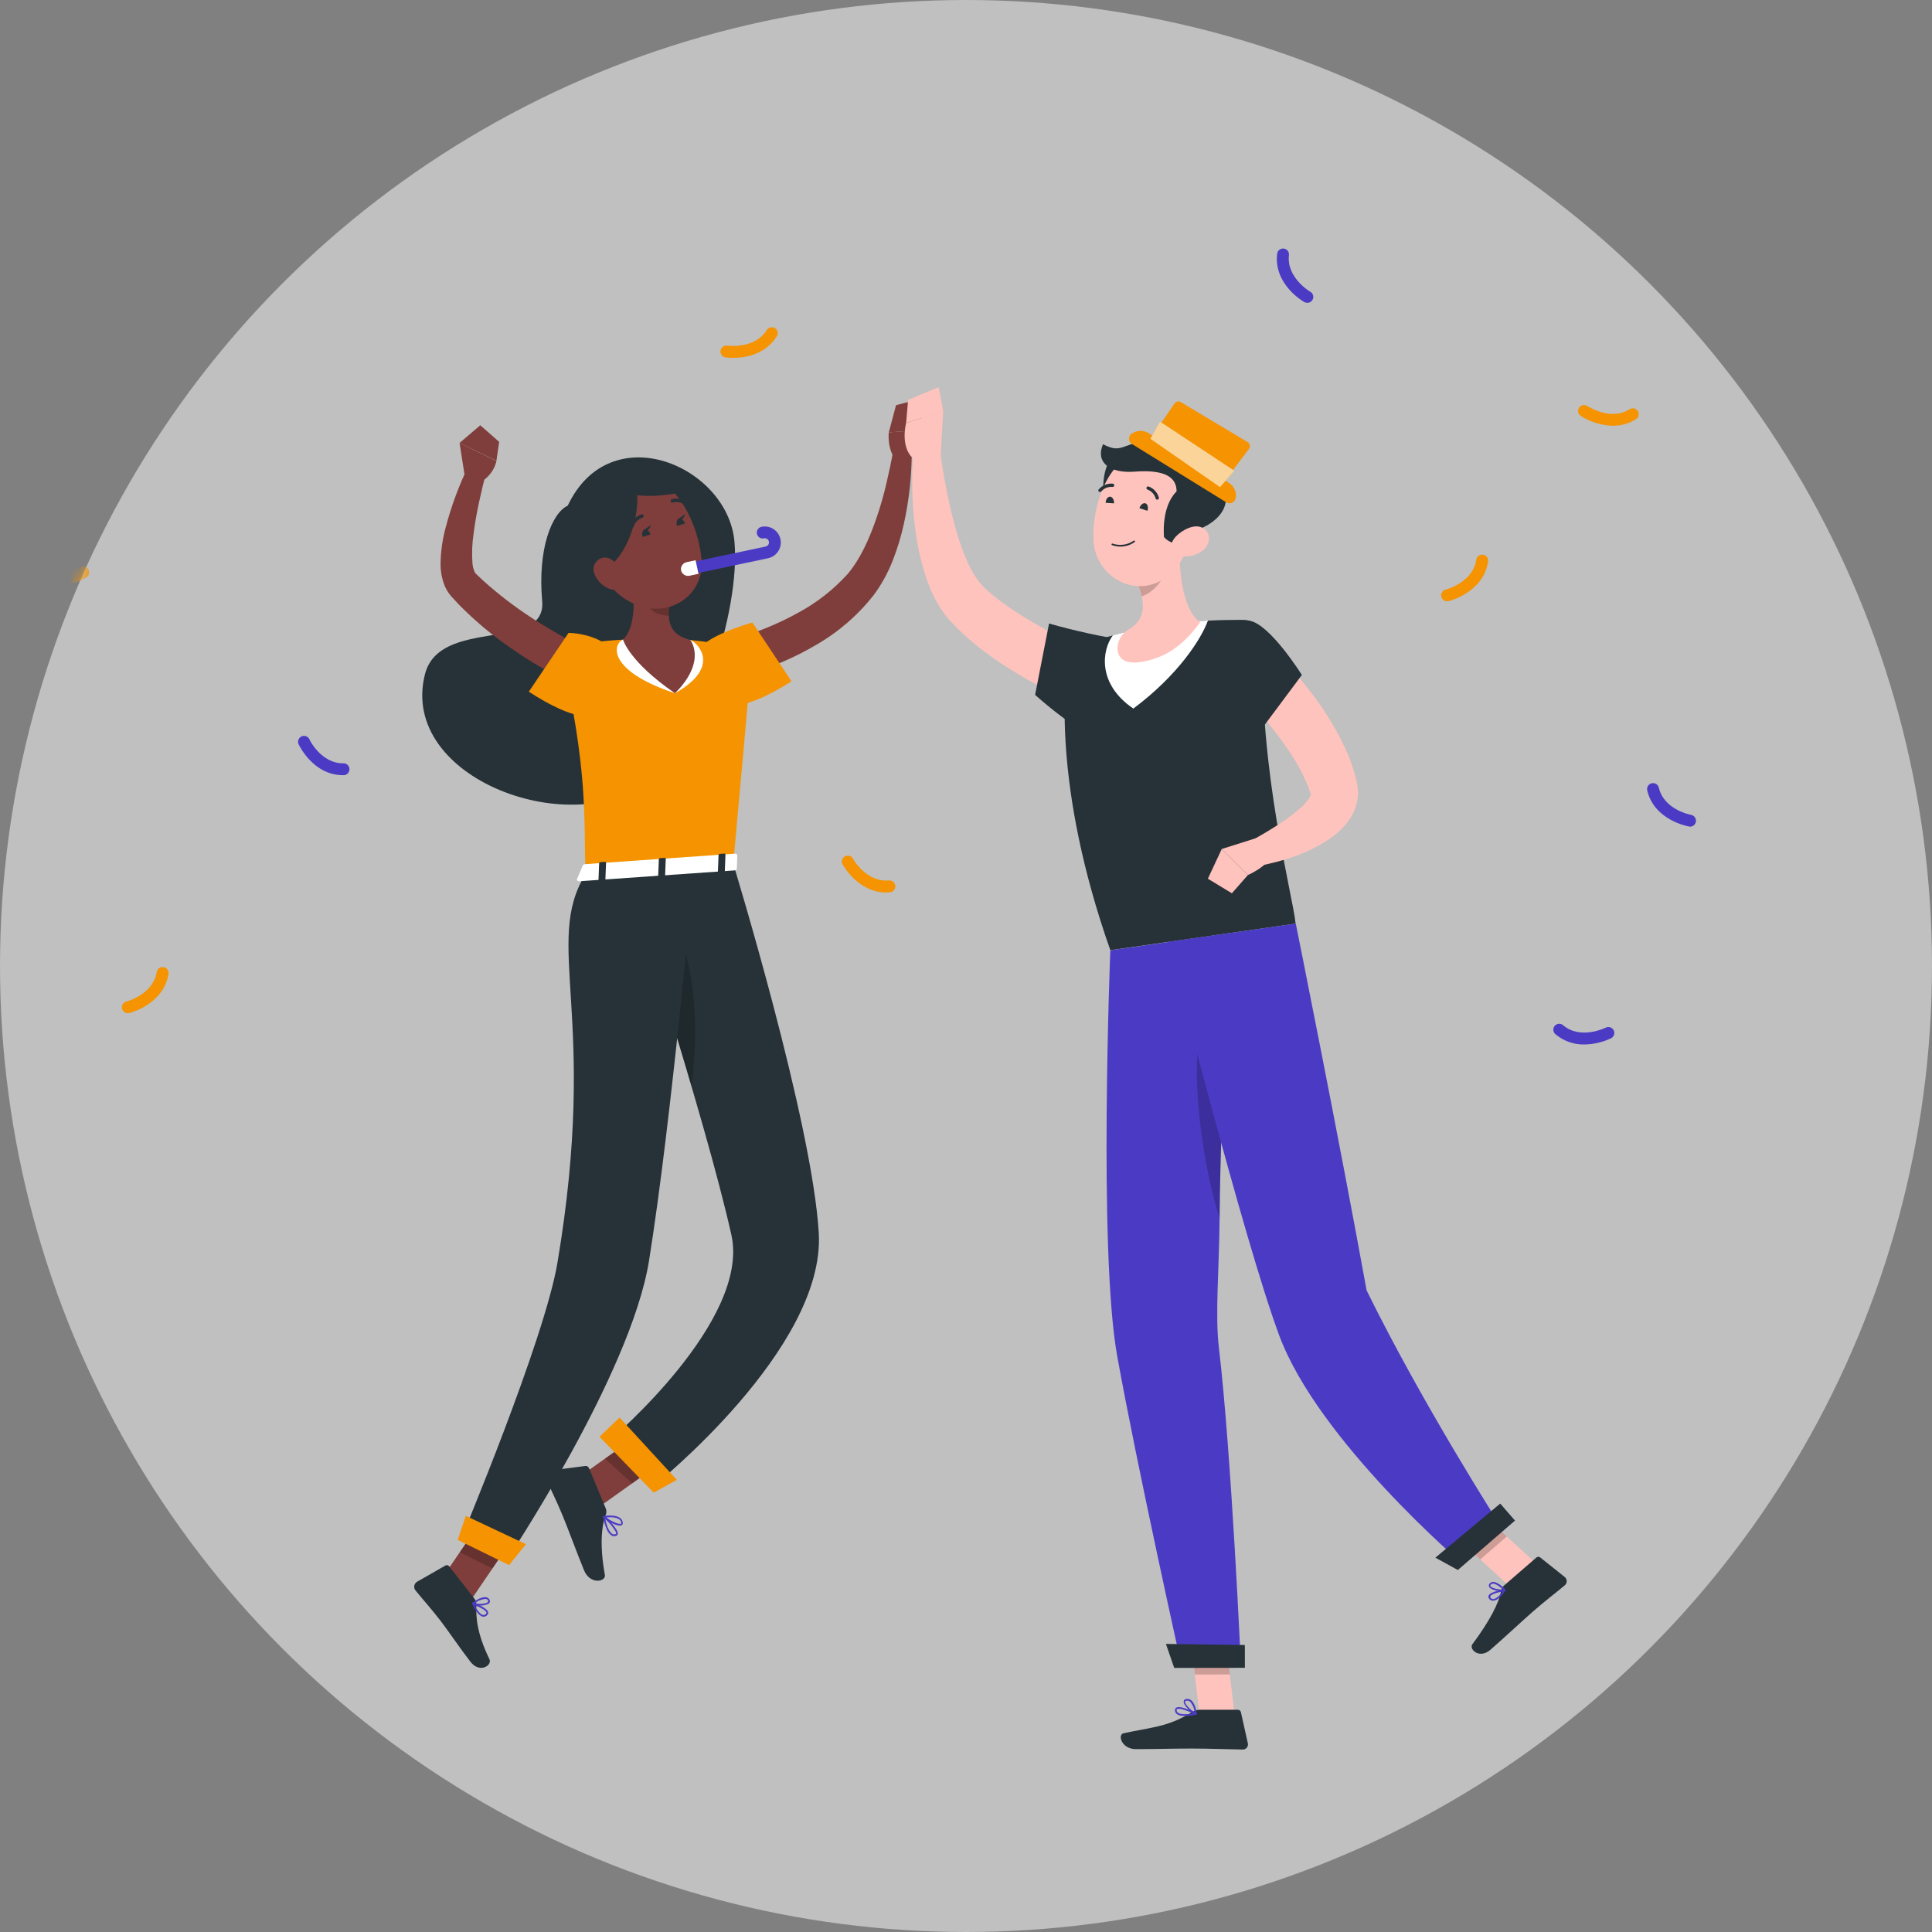 <svg width="180" height="180" viewBox="0 0 180 180" fill="none" xmlns="http://www.w3.org/2000/svg">
<rect x="0" y="0" width="180" height="180" fill="#808080" stroke="none"/>
<circle cx="90" cy="90" r="90" fill="white" fill-opacity="0.5"/>
<mask id="mask0_2324_9426" style="mask-type:alpha" maskUnits="userSpaceOnUse" x="0" y="0" width="180" height="180">
<circle cx="90" cy="90" r="90" fill="white"/>
</mask>
<g mask="url(#mask0_2324_9426)">
<path d="M31.95 72.222C29.167 72.222 27.858 69.422 27.803 69.304C27.755 69.173 27.759 69.029 27.812 68.9C27.866 68.772 27.966 68.668 28.093 68.609C28.22 68.551 28.364 68.543 28.496 68.585C28.629 68.629 28.741 68.72 28.809 68.841C28.809 68.879 29.916 71.174 32.034 71.115C32.173 71.122 32.305 71.182 32.402 71.282C32.499 71.382 32.555 71.515 32.559 71.655C32.562 71.794 32.513 71.93 32.422 72.035C32.33 72.14 32.202 72.207 32.064 72.222H31.95Z" fill="#4B3BC4"/>
<path d="M68.32 33.342C68.078 33.343 67.836 33.328 67.596 33.296C67.525 33.285 67.455 33.26 67.393 33.222C67.331 33.185 67.277 33.136 67.233 33.077C67.19 33.019 67.159 32.952 67.141 32.882C67.124 32.811 67.12 32.738 67.131 32.666C67.142 32.594 67.167 32.525 67.204 32.463C67.242 32.401 67.291 32.346 67.35 32.303C67.408 32.26 67.474 32.229 67.545 32.211C67.615 32.194 67.689 32.19 67.76 32.201C67.786 32.201 70.32 32.559 71.432 30.753C71.47 30.691 71.519 30.637 71.578 30.594C71.637 30.551 71.703 30.521 71.774 30.504C71.844 30.487 71.918 30.484 71.989 30.495C72.061 30.506 72.13 30.532 72.192 30.57C72.254 30.607 72.308 30.657 72.35 30.716C72.393 30.774 72.424 30.841 72.441 30.912C72.458 30.982 72.461 31.055 72.449 31.127C72.438 31.199 72.413 31.267 72.375 31.329C71.268 33.081 69.352 33.342 68.32 33.342Z" fill="#F59301"/>
<path d="M5.841 54.427C4.773 54.39 3.736 54.06 2.844 53.471C2.781 53.431 2.727 53.378 2.685 53.316C2.643 53.254 2.614 53.184 2.6 53.111C2.586 53.038 2.587 52.962 2.603 52.889C2.618 52.816 2.649 52.747 2.692 52.686C2.736 52.625 2.791 52.574 2.855 52.535C2.919 52.496 2.99 52.471 3.064 52.461C3.138 52.45 3.213 52.455 3.286 52.474C3.358 52.494 3.425 52.528 3.484 52.574C3.505 52.574 5.627 54.01 7.416 52.869C7.477 52.824 7.547 52.793 7.621 52.776C7.695 52.76 7.771 52.758 7.846 52.772C7.92 52.786 7.991 52.816 8.054 52.858C8.117 52.9 8.17 52.955 8.211 53.019C8.252 53.083 8.279 53.154 8.291 53.229C8.304 53.304 8.3 53.38 8.282 53.454C8.263 53.527 8.23 53.596 8.184 53.656C8.138 53.717 8.08 53.767 8.014 53.804C7.365 54.217 6.611 54.434 5.841 54.427Z" fill="#F59301"/>
<path d="M150.264 39.666C149.198 39.637 148.159 39.317 147.262 38.739C147.142 38.656 147.059 38.529 147.033 38.385C147.006 38.24 147.038 38.092 147.121 37.971C147.204 37.851 147.332 37.768 147.476 37.742C147.62 37.715 147.769 37.747 147.889 37.83C147.911 37.83 150.037 39.262 151.826 38.125C151.887 38.086 151.955 38.059 152.027 38.047C152.098 38.034 152.171 38.036 152.242 38.051C152.313 38.067 152.38 38.096 152.439 38.138C152.498 38.179 152.549 38.232 152.588 38.293C152.627 38.354 152.654 38.422 152.666 38.494C152.679 38.565 152.677 38.638 152.662 38.709C152.646 38.78 152.617 38.847 152.575 38.906C152.534 38.966 152.481 39.016 152.42 39.055C151.775 39.464 151.027 39.676 150.264 39.666Z" fill="#F59301"/>
<path d="M82.553 83.15C79.972 83.15 78.566 80.649 78.502 80.535C78.432 80.407 78.415 80.255 78.455 80.115C78.496 79.974 78.591 79.855 78.719 79.784C78.848 79.713 78.999 79.696 79.14 79.737C79.281 79.777 79.4 79.872 79.471 80.001C79.471 80.034 80.734 82.24 82.839 82.026C82.98 82.021 83.117 82.07 83.223 82.162C83.329 82.255 83.397 82.384 83.411 82.524C83.425 82.664 83.386 82.805 83.301 82.917C83.216 83.029 83.091 83.105 82.953 83.129C82.826 83.141 82.687 83.15 82.553 83.15Z" fill="#F59301"/>
<path d="M11.902 94.397C11.768 94.396 11.639 94.346 11.539 94.257C11.439 94.167 11.375 94.044 11.359 93.911C11.343 93.778 11.377 93.644 11.452 93.533C11.528 93.423 11.642 93.344 11.772 93.311C11.797 93.311 14.268 92.658 14.605 90.562C14.617 90.49 14.643 90.421 14.681 90.36C14.719 90.298 14.769 90.244 14.828 90.202C14.886 90.159 14.953 90.129 15.024 90.112C15.094 90.096 15.167 90.093 15.239 90.105C15.31 90.116 15.379 90.142 15.441 90.18C15.502 90.218 15.556 90.268 15.598 90.327C15.641 90.386 15.671 90.452 15.688 90.523C15.705 90.594 15.707 90.667 15.696 90.738C15.245 93.563 12.168 94.351 12.037 94.384C11.993 94.393 11.947 94.397 11.902 94.397Z" fill="#F59301"/>
<path d="M134.84 56.016C134.702 56.021 134.568 55.974 134.463 55.885C134.358 55.795 134.291 55.67 134.274 55.533C134.257 55.396 134.292 55.258 134.372 55.146C134.451 55.033 134.57 54.955 134.705 54.926C134.73 54.926 137.202 54.278 137.539 52.181C137.546 52.105 137.568 52.031 137.605 51.965C137.641 51.898 137.691 51.839 137.751 51.792C137.812 51.746 137.881 51.712 137.955 51.693C138.029 51.674 138.105 51.671 138.181 51.683C138.256 51.695 138.328 51.722 138.392 51.764C138.456 51.805 138.511 51.859 138.554 51.922C138.596 51.985 138.625 52.057 138.639 52.132C138.652 52.207 138.651 52.284 138.633 52.358C138.179 55.183 135.101 55.97 134.97 56C134.928 56.011 134.884 56.017 134.84 56.016Z" fill="#F59301"/>
<path d="M157.463 77.008H157.371C157.236 76.983 154.112 76.41 153.468 73.64C153.451 73.569 153.449 73.495 153.461 73.422C153.473 73.35 153.499 73.281 153.539 73.219C153.578 73.157 153.629 73.103 153.689 73.062C153.749 73.02 153.817 72.99 153.889 72.975C153.96 72.959 154.034 72.957 154.106 72.969C154.178 72.981 154.247 73.008 154.309 73.047C154.371 73.086 154.424 73.137 154.466 73.197C154.508 73.257 154.538 73.324 154.554 73.396C155.034 75.459 157.543 75.922 157.568 75.922C157.701 75.95 157.819 76.026 157.899 76.135C157.98 76.244 158.018 76.379 158.006 76.514C157.994 76.649 157.933 76.775 157.835 76.868C157.736 76.962 157.607 77.016 157.472 77.021L157.463 77.008Z" fill="#4B3BC4"/>
<path d="M147.594 97.312C146.63 97.327 145.692 96.997 144.95 96.381C144.888 96.337 144.836 96.28 144.797 96.215C144.758 96.15 144.733 96.077 144.723 96.002C144.714 95.926 144.72 95.85 144.741 95.777C144.763 95.704 144.799 95.636 144.848 95.578C144.897 95.519 144.957 95.472 145.026 95.438C145.094 95.404 145.168 95.385 145.244 95.382C145.32 95.378 145.396 95.39 145.467 95.417C145.538 95.444 145.603 95.486 145.657 95.539C147.286 96.895 149.572 95.758 149.598 95.745C149.728 95.678 149.88 95.666 150.02 95.711C150.16 95.756 150.276 95.855 150.343 95.985C150.41 96.116 150.422 96.268 150.377 96.408C150.332 96.547 150.234 96.664 150.103 96.731C149.318 97.104 148.462 97.302 147.594 97.312Z" fill="#4B3BC4"/>
<path d="M121.789 28.212C121.693 28.213 121.599 28.188 121.516 28.141C121.402 28.078 118.653 26.486 118.99 23.644C119.006 23.498 119.08 23.365 119.195 23.274C119.31 23.183 119.456 23.141 119.602 23.158C119.748 23.175 119.881 23.249 119.972 23.363C120.063 23.478 120.105 23.625 120.088 23.77C119.848 25.876 122.055 27.168 122.076 27.181C122.183 27.241 122.267 27.336 122.314 27.45C122.361 27.564 122.369 27.69 122.336 27.808C122.303 27.927 122.231 28.031 122.132 28.104C122.033 28.178 121.912 28.216 121.789 28.212Z" fill="#4B3BC4"/>
<path d="M11.817 30.456C11.745 30.459 11.673 30.448 11.604 30.423C11.537 30.398 11.474 30.36 11.421 30.311C11.367 30.262 11.324 30.203 11.293 30.137C11.263 30.072 11.246 30 11.243 29.928C11.24 29.856 11.251 29.783 11.276 29.715C11.301 29.647 11.339 29.585 11.388 29.531C11.437 29.478 11.496 29.435 11.562 29.404C11.627 29.374 11.699 29.356 11.771 29.353C13.876 29.168 14.718 26.751 14.718 26.726C14.767 26.592 14.866 26.482 14.995 26.419C15.123 26.356 15.271 26.346 15.407 26.39C15.543 26.435 15.656 26.53 15.723 26.656C15.791 26.782 15.806 26.93 15.767 27.067C15.729 27.198 14.718 30.208 11.868 30.435L11.817 30.456Z" fill="#4B3BC4"/>
<path d="M52.895 47.11C51.401 47.809 50.083 51.168 50.513 55.993C50.942 60.818 40.947 57.433 39.587 62.839C37.133 72.623 53.59 78.505 60.604 72.623C64.945 68.986 69.025 56.995 68.427 50.453C67.787 43.417 56.874 38.698 52.895 47.11Z" fill="#263238"/>
<path d="M68.688 59.45C68.873 59.396 69.142 59.316 69.374 59.24L70.098 58.996C70.582 58.827 71.062 58.642 71.538 58.444C72.486 58.055 73.411 57.612 74.308 57.118C76.067 56.179 77.65 54.943 78.986 53.463C80.177 52.049 81.032 50.121 81.701 48.142C82.042 47.148 82.329 46.125 82.573 45.085C82.817 44.045 83.048 42.98 83.225 41.957L84.943 42.062C84.946 44.339 84.699 46.609 84.206 48.832C83.956 49.971 83.616 51.089 83.192 52.175C82.751 53.322 82.161 54.405 81.436 55.396C79.953 57.297 78.114 58.892 76.022 60.09C75.013 60.686 73.967 61.215 72.889 61.673C72.35 61.901 71.807 62.094 71.251 62.301C70.978 62.397 70.7 62.49 70.409 62.574C70.119 62.658 69.862 62.738 69.517 62.823L68.688 59.45Z" fill="#7F3E3B"/>
<path d="M84.932 42.639L85.648 40.066L82.806 40.285C82.806 40.285 82.604 41.969 83.585 42.984L84.932 42.639Z" fill="#7F3E3B"/>
<path d="M86.076 37.07L83.482 37.748L82.809 40.283L85.65 40.064L86.076 37.07Z" fill="#7F3E3B"/>
<path d="M65.47 60.103C66.779 58.912 70.101 57.998 70.101 57.998L73.743 63.471C73.743 63.471 69.588 66.246 67.824 65.602C65.988 64.962 64.249 61.21 65.47 60.103Z" fill="#F59301"/>
<path d="M53.477 137.954L55.746 140.446L62.259 135.807L59.99 133.314L53.477 137.954Z" fill="#7F3E3B"/>
<path d="M40.668 147.8L43.712 149.311L48.187 142.748L45.143 141.236L40.668 147.8Z" fill="#7F3E3B"/>
<path d="M44.197 148.938L41.847 145.928C41.808 145.875 41.751 145.839 41.686 145.826C41.622 145.813 41.555 145.823 41.498 145.856L38.85 147.372C38.784 147.412 38.728 147.465 38.685 147.529C38.641 147.592 38.612 147.664 38.598 147.74C38.585 147.815 38.587 147.893 38.606 147.967C38.625 148.042 38.659 148.111 38.707 148.172C39.549 149.207 39.999 149.666 41.035 150.993C41.666 151.805 42.955 153.7 43.83 154.824C44.706 155.948 45.868 155.144 45.603 154.596C44.416 152.142 44.34 150.685 44.382 149.515C44.39 149.307 44.325 149.102 44.197 148.938Z" fill="#263238"/>
<path d="M56.423 140.503L54.874 136.781C54.847 136.714 54.798 136.659 54.735 136.623C54.673 136.587 54.6 136.573 54.529 136.583L51.245 137.004C51.167 137.013 51.092 137.039 51.026 137.082C50.96 137.125 50.905 137.183 50.866 137.252C50.827 137.32 50.805 137.396 50.801 137.475C50.798 137.553 50.813 137.632 50.845 137.703C51.409 138.996 51.75 139.598 52.432 141.235C52.853 142.242 53.83 144.886 54.407 146.288C54.984 147.69 56.466 147.357 56.356 146.742C55.864 143.989 56.032 142.212 56.44 141.13C56.479 141.03 56.497 140.923 56.495 140.815C56.492 140.707 56.468 140.601 56.423 140.503Z" fill="#263238"/>
<path opacity="0.2" d="M62.254 135.807L58.898 138.198L56.359 135.899L59.984 133.314L62.254 135.807Z" fill="black"/>
<path opacity="0.2" d="M45.143 141.236L48.187 142.748L45.876 146.133L42.832 144.617L45.143 141.236Z" fill="black"/>
<path d="M70.056 60.529C70.056 60.529 70.157 60.378 68.313 80.494L54.545 81.458C54.386 75.842 54.806 71.876 52.184 60.336C54.118 59.946 56.078 59.698 58.048 59.595C60.135 59.456 62.228 59.467 64.313 59.628C67.003 59.885 70.056 60.529 70.056 60.529Z" fill="#F59301"/>
<path d="M53.218 63.666C52.195 63.195 51.299 62.69 50.368 62.155C49.438 61.62 48.558 61.048 47.682 60.441C45.9 59.231 44.242 57.846 42.735 56.307L42.179 55.705L42.036 55.553C41.954 55.459 41.877 55.361 41.805 55.259C41.675 55.073 41.562 54.876 41.468 54.669C41.189 54.011 41.046 53.304 41.047 52.59C41.056 51.452 41.209 50.321 41.502 49.221C42.036 47.164 42.778 45.167 43.716 43.26L45.324 43.883C45.076 44.839 44.84 45.832 44.63 46.805C44.419 47.777 44.242 48.758 44.124 49.718C43.988 50.621 43.951 51.536 44.015 52.446C44.036 52.762 44.116 53.07 44.251 53.356C44.251 53.385 44.293 53.419 44.306 53.423L44.436 53.545L44.954 54.038C46.399 55.347 47.948 56.536 49.585 57.595C50.406 58.139 51.269 58.635 52.111 59.136C52.953 59.637 53.858 60.113 54.679 60.53L53.218 63.666Z" fill="#7F3E3B"/>
<path d="M57.602 61.11C56.039 58.933 52.97 58.967 52.97 58.967L49.27 64.44C49.27 64.44 53.4 67.252 55.164 66.625C57.033 65.96 58.566 62.449 57.602 61.11Z" fill="#F59301"/>
<path d="M64.314 59.627L58.049 59.594C57.089 59.981 56.534 62.478 62.891 64.591C67.299 62.086 64.954 59.859 64.314 59.627Z" fill="white"/>
<path d="M58.704 52.539C59.087 54.556 59.462 58.252 58.047 59.591C58.047 59.591 58.594 61.641 62.889 64.589C65.899 61.57 64.312 59.625 64.312 59.625C62.068 59.073 62.135 57.406 62.535 55.836L58.704 52.539Z" fill="#7F3E3B"/>
<path opacity="0.2" d="M61.743 55.145L60.059 55.342C60.14 55.796 60.303 56.231 60.539 56.627C60.871 57.127 61.612 57.346 62.345 57.367C62.344 56.847 62.415 56.328 62.555 55.827L61.743 55.145Z" fill="black"/>
<path d="M54.977 50.519C56.211 53.659 56.661 55.015 58.813 56.135C62.046 57.819 65.633 55.626 65.364 52.182C65.124 49.079 63.149 44.464 59.6 44.203C58.818 44.142 58.034 44.282 57.322 44.609C56.609 44.937 55.992 45.441 55.529 46.073C55.066 46.706 54.772 47.446 54.676 48.224C54.579 49.002 54.683 49.792 54.977 50.519Z" fill="#7F3E3B"/>
<path d="M58.359 43.743C60.754 45.216 58.704 53.885 54.65 53.426C50.595 52.967 54.818 41.566 58.359 43.743Z" fill="#263238"/>
<path d="M58.27 43.772C56.464 44.972 57.698 47.06 63.786 45.823C63.786 45.818 61.268 41.777 58.27 43.772Z" fill="#263238"/>
<path d="M55.417 53.566C55.683 54.16 56.173 54.627 56.781 54.862C57.593 55.165 58.069 54.441 57.909 53.654C57.762 52.934 57.164 51.903 56.322 51.945C56.138 51.957 55.96 52.015 55.804 52.114C55.648 52.212 55.52 52.349 55.43 52.51C55.34 52.67 55.291 52.852 55.289 53.036C55.287 53.22 55.331 53.402 55.417 53.566Z" fill="#7F3E3B"/>
<path d="M68.322 80.498C68.322 80.498 75.69 104.551 76.284 114.899C76.898 125.665 60.912 138.438 60.912 138.438L56.934 134.072C56.934 134.072 69.922 123.042 68.141 115.051C65.678 104.037 58.218 81.205 58.218 81.205L68.322 80.498Z" fill="#263238"/>
<path opacity="0.2" d="M63.73 88.363C63.056 86.258 61.557 87.673 61.035 89.904C62.075 93.272 63.279 97.213 64.424 101.158C64.866 97.663 65.047 92.489 63.73 88.363Z" fill="black"/>
<path d="M55.855 133.858L60.904 139.066L63.059 137.874L57.725 132.068L55.855 133.858Z" fill="#F59301"/>
<path d="M64.679 80.744C64.679 80.744 62.574 104.321 60.469 117.453C58.764 128.062 47.181 145.391 47.181 145.391L42.938 143.417C42.938 143.417 50.722 124.863 51.935 117.65C55.825 94.566 50.571 87.906 54.549 81.443L64.679 80.744Z" fill="#263238"/>
<path d="M42.641 143.468L47.428 145.818L48.998 143.868L43.398 141.229L42.641 143.468Z" fill="#F59301"/>
<path d="M54.285 80.664L53.751 81.927C53.709 82.024 53.827 82.117 53.987 82.104L68.427 81.094C68.549 81.094 68.651 81.018 68.651 80.938L68.689 79.675C68.689 79.591 68.579 79.528 68.444 79.536L54.5 80.513C54.453 80.514 54.408 80.529 54.37 80.556C54.332 80.583 54.303 80.621 54.285 80.664Z" fill="white"/>
<path d="M56.263 82.084L55.892 82.109C55.817 82.109 55.758 82.08 55.758 82.033L55.821 80.421C55.821 80.375 55.888 80.328 55.96 80.324L56.335 80.299C56.41 80.299 56.469 80.328 56.465 80.375L56.402 81.987C56.402 82.042 56.339 82.084 56.263 82.084Z" fill="#263238"/>
<path d="M67.388 81.312L67.013 81.338C66.938 81.338 66.879 81.308 66.883 81.262L66.946 79.649C66.946 79.603 67.009 79.561 67.085 79.553L67.456 79.527C67.531 79.527 67.59 79.557 67.59 79.603L67.527 81.22C67.523 81.266 67.481 81.308 67.388 81.312Z" fill="#263238"/>
<path d="M61.825 81.711L61.451 81.736C61.379 81.736 61.32 81.707 61.32 81.66L61.383 80.044C61.383 79.997 61.447 79.955 61.522 79.951L61.897 79.926C61.969 79.926 62.028 79.955 62.028 80.002L61.965 81.614C61.965 81.673 61.901 81.703 61.825 81.711Z" fill="#263238"/>
<path d="M60.052 49.34C59.85 49.408 59.766 49.711 59.867 50.023L60.604 49.787C60.503 49.475 60.254 49.256 60.052 49.34Z" fill="#263238"/>
<path d="M63.267 48.316C63.061 48.384 62.977 48.691 63.078 49.003L63.819 48.763C63.688 48.451 63.448 48.253 63.267 48.316Z" fill="#263238"/>
<path d="M63.164 48.361L63.842 47.906C63.842 47.906 63.648 48.614 63.164 48.361Z" fill="#263238"/>
<path d="M58.988 49.142C59.009 49.124 59.025 49.1 59.034 49.074C59.092 48.878 59.196 48.699 59.339 48.553C59.481 48.406 59.657 48.296 59.851 48.232C59.871 48.227 59.89 48.218 59.907 48.206C59.924 48.193 59.939 48.178 59.95 48.16C59.961 48.142 59.968 48.122 59.971 48.101C59.974 48.08 59.974 48.059 59.969 48.038C59.964 48.018 59.955 47.999 59.942 47.982C59.93 47.965 59.914 47.95 59.896 47.939C59.878 47.928 59.858 47.921 59.837 47.918C59.817 47.915 59.795 47.916 59.775 47.921C59.531 47.997 59.309 48.132 59.127 48.312C58.946 48.492 58.81 48.713 58.731 48.956C58.718 48.996 58.721 49.04 58.739 49.078C58.758 49.116 58.792 49.145 58.832 49.158C58.857 49.17 58.885 49.175 58.912 49.172C58.94 49.169 58.966 49.158 58.988 49.142Z" fill="#263238"/>
<path d="M64.031 47.071C64.04 47.066 64.047 47.059 64.052 47.05C64.065 47.033 64.075 47.014 64.082 46.994C64.088 46.973 64.089 46.952 64.087 46.931C64.085 46.909 64.078 46.889 64.068 46.87C64.057 46.852 64.043 46.835 64.027 46.822C63.83 46.659 63.597 46.546 63.347 46.491C63.097 46.436 62.838 46.441 62.591 46.506C62.571 46.513 62.552 46.524 62.536 46.538C62.519 46.552 62.506 46.569 62.497 46.588C62.487 46.607 62.482 46.628 62.481 46.65C62.48 46.671 62.483 46.693 62.49 46.713C62.504 46.752 62.533 46.785 62.571 46.803C62.608 46.822 62.652 46.826 62.692 46.814C62.888 46.763 63.093 46.761 63.29 46.806C63.487 46.852 63.67 46.944 63.825 47.075C63.854 47.099 63.891 47.111 63.928 47.11C63.966 47.11 64.002 47.096 64.031 47.071Z" fill="#263238"/>
<path d="M43.343 44.634L42.816 41.266L46.252 42.95C46.123 43.517 45.83 44.033 45.41 44.436C45.237 44.633 45.012 44.776 44.761 44.851C44.51 44.925 44.243 44.928 43.991 44.857L43.343 44.634Z" fill="#7F3E3B"/>
<path d="M44.745 39.621L46.505 41.166L46.252 42.934L42.816 41.267L44.745 39.621Z" fill="#7F3E3B"/>
<path d="M45.298 150.551C45.334 150.525 45.368 150.497 45.399 150.467C45.435 150.434 45.462 150.392 45.476 150.345C45.49 150.299 45.491 150.249 45.479 150.202C45.378 149.781 44.216 149.36 44.086 149.33C44.071 149.324 44.055 149.323 44.04 149.326C44.025 149.33 44.011 149.339 44.002 149.351C43.993 149.364 43.988 149.38 43.988 149.395C43.988 149.411 43.993 149.426 44.002 149.44C44.191 149.861 44.57 150.551 44.995 150.623C45.102 150.638 45.21 150.613 45.298 150.551ZM44.216 149.549C44.675 149.722 45.269 150.016 45.324 150.239C45.328 150.26 45.326 150.282 45.318 150.302C45.311 150.322 45.298 150.34 45.282 150.353C45.249 150.394 45.207 150.426 45.16 150.446C45.112 150.466 45.059 150.473 45.008 150.467C44.776 150.425 44.49 150.088 44.216 149.549Z" fill="#4B3BC4"/>
<path d="M45.515 149.427C45.542 149.41 45.566 149.389 45.586 149.363C45.627 149.314 45.65 149.251 45.65 149.187C45.65 149.122 45.627 149.06 45.586 149.01C45.555 148.957 45.512 148.911 45.461 148.876C45.41 148.841 45.352 148.818 45.291 148.808C44.807 148.719 44.028 149.317 43.999 149.342C43.988 149.352 43.98 149.363 43.974 149.377C43.969 149.39 43.968 149.404 43.969 149.418C43.972 149.432 43.977 149.444 43.985 149.455C43.993 149.466 44.004 149.475 44.016 149.481C44.505 149.645 45.038 149.626 45.515 149.427ZM44.252 149.363C44.54 149.128 44.895 148.99 45.266 148.968C45.305 148.972 45.342 148.986 45.374 149.008C45.406 149.03 45.433 149.06 45.452 149.094C45.506 149.182 45.481 149.229 45.452 149.258C45.3 149.439 44.609 149.473 44.226 149.376L44.252 149.363Z" fill="#4B3BC4"/>
<path d="M56.497 142.401C56.583 142.664 56.749 142.894 56.973 143.058C57.036 143.095 57.106 143.117 57.179 143.124C57.252 143.131 57.325 143.121 57.394 143.095C57.435 143.084 57.472 143.061 57.501 143.03C57.53 142.999 57.549 142.96 57.558 142.919C57.646 142.498 56.543 141.458 56.32 141.235C56.306 141.226 56.29 141.221 56.274 141.221C56.257 141.221 56.241 141.226 56.227 141.235C56.213 141.242 56.201 141.255 56.194 141.27C56.187 141.285 56.186 141.303 56.19 141.319C56.252 141.69 56.355 142.053 56.497 142.401ZM57.373 142.717C57.397 142.765 57.407 142.819 57.402 142.872C57.402 142.893 57.402 142.914 57.343 142.931C57.294 142.95 57.241 142.958 57.189 142.953C57.136 142.949 57.085 142.933 57.04 142.906C56.783 142.754 56.547 142.249 56.396 141.534C56.779 141.876 57.109 142.275 57.373 142.717Z" fill="#4B3BC4"/>
<path d="M56.209 141.353C56.207 141.361 56.207 141.37 56.209 141.378C56.554 141.728 57.585 142.292 57.918 142.098C57.989 142.056 58.065 141.963 58.006 141.761C57.792 140.987 56.322 141.231 56.251 141.244C56.236 141.245 56.222 141.252 56.211 141.261C56.2 141.271 56.191 141.284 56.188 141.298C56.188 141.318 56.195 141.338 56.209 141.353ZM57.85 141.753L57.872 141.804C57.872 141.888 57.872 141.938 57.872 141.959C57.678 142.069 56.899 141.707 56.486 141.378C56.832 141.34 57.665 141.307 57.85 141.753Z" fill="#4B3BC4"/>
<path d="M59.969 49.383L60.647 48.924C60.647 48.924 60.453 49.635 59.969 49.383Z" fill="#263238"/>
<path d="M115.006 159.664L111.743 159.669L110.863 152.116L114.126 152.111L115.006 159.664Z" fill="#FFC3BD"/>
<path d="M143.094 145.645L140.623 147.78L135.027 142.631L137.494 140.496L143.094 145.645Z" fill="#FFC3BD"/>
<path d="M140.144 147.706L143.15 145.104C143.199 145.063 143.26 145.041 143.324 145.041C143.388 145.041 143.45 145.063 143.499 145.104L145.789 146.931C145.845 146.978 145.89 147.037 145.921 147.103C145.952 147.169 145.968 147.241 145.968 147.314C145.968 147.387 145.952 147.459 145.921 147.526C145.89 147.592 145.845 147.65 145.789 147.698C144.808 148.518 144.055 149.07 142.842 150.123C142.093 150.771 139.895 152.809 138.859 153.705C137.824 154.602 136.843 153.655 137.175 153.192C138.733 151.12 139.701 149.285 139.853 148.194C139.89 148.003 139.993 147.83 140.144 147.706Z" fill="#263238"/>
<path d="M111.767 159.295H115.333C115.398 159.295 115.461 159.317 115.511 159.358C115.561 159.399 115.597 159.455 115.611 159.518L116.259 162.419C116.275 162.489 116.275 162.561 116.259 162.631C116.243 162.701 116.211 162.766 116.166 162.822C116.121 162.878 116.064 162.923 115.999 162.954C115.935 162.985 115.864 163 115.792 163C114.504 162.979 112.647 162.907 111.03 162.907C109.144 162.907 108.037 162.958 105.822 162.962C104.484 162.962 104.109 161.611 104.669 161.488C107.22 160.924 108.778 160.92 110.984 159.556C111.216 159.398 111.487 159.307 111.767 159.295Z" fill="#263238"/>
<path d="M101.16 65.883C100.503 65.63 99.939 65.399 99.35 65.129C98.76 64.86 98.192 64.594 97.619 64.312C96.477 63.751 95.354 63.125 94.251 62.435C93.141 61.754 92.074 61.006 91.056 60.195C90.799 59.984 90.538 59.774 90.285 59.559L89.536 58.873C89.287 58.645 89.052 58.384 88.811 58.14C88.689 58.005 88.584 57.909 88.445 57.749C88.306 57.589 88.172 57.433 88.049 57.273C87.589 56.664 87.198 56.006 86.883 55.311C86.591 54.676 86.342 54.022 86.138 53.353C85.751 52.09 85.469 50.798 85.296 49.488C84.964 46.968 84.9 44.419 85.107 41.885H87.557C87.725 43.026 87.902 44.226 88.134 45.379C88.365 46.533 88.609 47.686 88.908 48.798C89.191 49.884 89.548 50.949 89.978 51.985C90.334 52.901 90.836 53.754 91.464 54.511L91.67 54.722C91.733 54.789 91.86 54.89 91.952 54.974C92.154 55.147 92.34 55.328 92.554 55.492C92.975 55.829 93.396 56.161 93.868 56.481C94.777 57.113 95.737 57.715 96.739 58.279C97.741 58.843 98.764 59.378 99.804 59.883C100.326 60.14 100.853 60.393 101.379 60.628C101.905 60.864 102.457 61.113 102.928 61.315L101.16 65.883Z" fill="#FFC3BD"/>
<path d="M101.683 68.663C99.825 67.508 98.07 66.196 96.438 64.74L97.738 58.092C100.157 58.78 102.617 59.317 105.102 59.7C109.207 60.231 104.609 70.406 101.683 68.663Z" fill="#263238"/>
<path d="M87.642 42.456L87.874 38.301L84.422 39.408C84.422 39.408 83.618 42.385 85.857 43.168L87.642 42.456Z" fill="#FFC3BD"/>
<path d="M87.457 36.068L84.607 37.256L84.422 39.411L87.874 38.304L87.457 36.068Z" fill="#FFC3BD"/>
<path opacity="0.2" d="M110.871 152.116L111.322 156.01L114.584 156.006L114.134 152.111L110.871 152.116Z" fill="black"/>
<path opacity="0.2" d="M137.499 140.496L135.027 142.631L137.916 145.283L140.383 143.149L137.499 140.496Z" fill="black"/>
<path d="M117.647 59.572C117.654 59.341 117.615 59.111 117.533 58.895C117.451 58.679 117.327 58.481 117.168 58.313C117.009 58.145 116.819 58.01 116.607 57.916C116.396 57.823 116.169 57.771 115.937 57.766C106.624 57.593 100.566 60.204 100.149 60.372C99.994 60.435 99.857 60.536 99.751 60.667C99.646 60.797 99.576 60.952 99.547 61.117C99.16 63.45 98.061 73.226 103.446 88.525L120.708 86.054C120.476 83.507 117.259 71.82 117.647 59.572Z" fill="#263238"/>
<path d="M103.687 59.187C102.664 60.555 102.2 63.709 105.59 66.016C109.758 62.904 111.905 59.557 112.541 57.815C109.55 57.965 106.583 58.424 103.687 59.187Z" fill="white"/>
<path d="M109.91 49.812C109.784 52.242 109.94 56.637 111.817 57.976C110.714 59.437 109.245 61.151 106.454 61.651C104.769 61.95 104.193 61.327 104.121 60.54C104.097 60.16 104.181 59.782 104.363 59.447C104.545 59.113 104.817 58.836 105.148 58.65C106.963 57.597 106.601 55.905 105.948 54.305L109.91 49.812Z" fill="#FFC3BD"/>
<path d="M117.492 59.426C117.951 59.847 118.335 60.2 118.722 60.605C119.109 61.009 119.488 61.4 119.863 61.804C120.612 62.613 121.32 63.463 122.002 64.331C123.423 66.128 124.612 68.097 125.542 70.191C125.777 70.751 125.982 71.323 126.157 71.905C126.245 72.199 126.321 72.507 126.393 72.818L126.418 72.932L126.456 73.13C126.481 73.26 126.494 73.399 126.506 73.551C126.527 73.832 126.518 74.114 126.481 74.393C126.419 74.896 126.266 75.384 126.031 75.833C125.834 76.207 125.595 76.557 125.319 76.877C124.863 77.398 124.337 77.854 123.757 78.233C122.767 78.881 121.701 79.404 120.583 79.79C120.052 79.984 119.518 80.148 118.979 80.287C118.44 80.426 117.918 80.557 117.332 80.653L116.575 78.325C116.996 78.09 117.446 77.841 117.871 77.588C118.297 77.336 118.713 77.071 119.134 76.805C119.917 76.311 120.654 75.747 121.336 75.121C121.598 74.869 121.828 74.586 122.023 74.279C122.17 74.039 122.157 73.879 122.115 73.93C122.112 73.944 122.112 73.958 122.115 73.972L122.09 73.896C122.027 73.703 121.968 73.505 121.884 73.302C121.728 72.892 121.549 72.49 121.349 72.098C120.926 71.267 120.445 70.466 119.909 69.703C119.374 68.911 118.785 68.137 118.162 67.379C117.539 66.621 116.899 65.876 116.221 65.139C115.888 64.773 115.547 64.415 115.202 64.061C114.857 63.708 114.495 63.337 114.188 63.042L117.492 59.426Z" fill="#FFC3BD"/>
<path d="M116.404 57.833C118.307 58.115 121.292 62.885 121.292 62.885L116.446 69.381C116.446 69.381 113.861 66.918 113.107 64.75C111.684 60.59 112.665 57.286 116.404 57.833Z" fill="#263238"/>
<path opacity="0.2" d="M108.294 51.641L105.953 54.297C106.13 54.705 106.27 55.128 106.374 55.56C107.359 55.27 108.584 53.969 108.542 52.9C108.536 52.468 108.452 52.042 108.294 51.641Z" fill="black"/>
<path d="M103.369 42.905C102.33 44.715 102.995 47.292 102.995 47.292C103.274 47.473 103.596 47.576 103.928 47.591C104.261 47.606 104.591 47.532 104.885 47.376L104.59 42.576L103.369 42.905Z" fill="#263238"/>
<path d="M111.569 47.507C110.774 50.648 110.466 52.526 108.555 53.852C105.679 55.848 102.033 53.65 101.878 50.337C101.734 47.352 103.061 42.72 106.412 42.047C107.149 41.894 107.913 41.932 108.631 42.158C109.349 42.385 109.998 42.79 110.515 43.338C111.032 43.885 111.4 44.556 111.584 45.285C111.769 46.015 111.764 46.78 111.569 47.507Z" fill="#FFC3BD"/>
<path d="M103.586 50.785C103.574 50.774 103.565 50.76 103.56 50.745C103.556 50.729 103.556 50.712 103.561 50.697C103.567 50.676 103.582 50.66 103.601 50.65C103.62 50.641 103.642 50.639 103.662 50.646C103.984 50.758 104.327 50.792 104.665 50.747C105.003 50.701 105.325 50.578 105.607 50.385C105.614 50.377 105.623 50.372 105.633 50.367C105.643 50.363 105.653 50.361 105.664 50.361C105.674 50.361 105.685 50.363 105.694 50.367C105.704 50.372 105.713 50.377 105.72 50.385C105.728 50.392 105.735 50.401 105.739 50.411C105.744 50.42 105.746 50.431 105.746 50.442C105.746 50.453 105.744 50.463 105.739 50.473C105.735 50.483 105.728 50.492 105.72 50.499C105.419 50.714 105.071 50.854 104.704 50.905C104.338 50.956 103.964 50.918 103.615 50.793L103.586 50.785Z" fill="#263238"/>
<path d="M64.31 53.521H64.424L71.56 52.009C71.948 51.927 72.288 51.694 72.504 51.362C72.72 51.029 72.796 50.625 72.714 50.237C72.632 49.849 72.399 49.509 72.066 49.293C71.734 49.077 71.329 49.001 70.941 49.083C70.871 49.098 70.804 49.127 70.744 49.168C70.685 49.209 70.634 49.261 70.595 49.322C70.556 49.383 70.529 49.45 70.516 49.521C70.503 49.592 70.505 49.665 70.52 49.736C70.552 49.878 70.638 50.002 70.76 50.081C70.882 50.159 71.031 50.187 71.173 50.157C71.223 50.145 71.275 50.143 71.326 50.153C71.377 50.162 71.425 50.182 71.468 50.212C71.51 50.239 71.547 50.275 71.576 50.317C71.605 50.359 71.625 50.406 71.636 50.456C71.654 50.557 71.635 50.662 71.581 50.75C71.523 50.834 71.436 50.894 71.337 50.919L64.201 52.43C64.068 52.459 63.951 52.536 63.871 52.646C63.792 52.756 63.755 52.891 63.77 53.026C63.784 53.161 63.847 53.286 63.947 53.378C64.048 53.469 64.179 53.52 64.314 53.521H64.31Z" fill="#4B3BC4"/>
<path d="M64.215 53.646L65.078 53.46L64.805 52.197L63.962 52.378C63.792 52.415 63.643 52.517 63.549 52.663C63.454 52.809 63.421 52.987 63.457 53.157C63.499 53.319 63.6 53.459 63.741 53.549C63.881 53.64 64.05 53.674 64.215 53.646Z" fill="white"/>
<path d="M109.62 45.779C109.62 44.583 108.719 43.712 105.713 43.943C103.259 44.128 102.063 42.983 102.766 41.388C104.753 42.423 104.425 41.068 108.214 40.903C112.003 40.739 113.102 42.166 113.502 44.385C115.822 47.825 111.818 49.252 111.818 49.252L110.252 50.62C109.927 50.694 109.589 50.68 109.272 50.578C108.955 50.477 108.671 50.292 108.45 50.044C108.45 50.044 108.142 47.252 109.62 45.779Z" fill="#263238"/>
<path d="M105.592 40.312L105.495 40.363C105.405 40.411 105.329 40.481 105.275 40.568C105.221 40.655 105.191 40.754 105.188 40.856C105.184 40.958 105.208 41.059 105.256 41.149C105.304 41.239 105.375 41.315 105.462 41.369L114.253 46.804C114.335 46.855 114.429 46.884 114.526 46.889C114.623 46.894 114.72 46.875 114.807 46.833C114.895 46.791 114.97 46.728 115.027 46.65C115.084 46.571 115.12 46.479 115.132 46.383C115.174 46.112 115.134 45.834 115.019 45.585C114.904 45.336 114.718 45.126 114.484 44.981L106.99 40.35C106.781 40.222 106.541 40.152 106.296 40.145C106.051 40.138 105.808 40.196 105.592 40.312Z" fill="#F59301"/>
<path d="M107.176 40.889L109.424 37.596C109.488 37.503 109.586 37.437 109.697 37.413C109.808 37.388 109.924 37.407 110.022 37.466L116.228 41.184C116.282 41.215 116.329 41.258 116.365 41.31C116.402 41.361 116.427 41.419 116.439 41.481C116.451 41.543 116.449 41.607 116.435 41.668C116.42 41.729 116.393 41.786 116.354 41.836L113.664 45.389L107.176 40.889Z" fill="#F59301"/>
<path d="M107.176 40.881L108.073 39.277L115.002 43.858L113.664 45.382L107.176 40.881Z" fill="#F59301"/>
<path opacity="0.6" d="M107.176 40.881L108.073 39.277L115.002 43.858L113.664 45.382L107.176 40.881Z" fill="white"/>
<path d="M111.969 51.356C111.354 51.776 110.598 51.939 109.864 51.81C108.908 51.625 108.908 50.657 109.569 49.971C110.163 49.352 111.38 48.707 112.146 49.242C112.912 49.777 112.731 50.829 111.969 51.356Z" fill="#FFC3BD"/>
<path d="M110.094 155.272H115.617C115.617 155.272 114.75 135.627 113.559 125.531C113.196 122.458 113.588 118.247 113.626 113.545C113.676 107.621 113.95 101.167 114.22 96.102C114.506 90.768 114.746 86.924 114.746 86.924L103.446 88.536C103.446 88.536 102.326 116.504 104.081 126.306C105.909 136.486 110.094 155.272 110.094 155.272Z" fill="#4B3BC4"/>
<path opacity="0.2" d="M113.626 113.523C113.677 107.6 113.95 101.145 114.22 96.081L112.536 93.828C110.456 97.722 111.9 108.092 113.626 113.523Z" fill="black"/>
<path d="M108.832 87.752C108.832 87.752 115.85 115.467 119.185 124.431C122.835 134.24 136.278 145.709 136.278 145.709L139.676 141.97C139.676 141.97 132.565 130.885 127.323 120.221C124.818 106.373 120.726 86.051 120.726 86.051L108.832 87.752Z" fill="#4B3BC4"/>
<path d="M135.823 146.273L141.149 141.671L139.772 140.084L133.73 145.124L135.823 146.273Z" fill="#263238"/>
<path d="M109.4 155.396L115.984 155.387L115.98 153.261L108.625 153.16L109.4 155.396Z" fill="#263238"/>
<path d="M106.716 46.892C106.506 46.829 106.257 47.031 106.156 47.347L106.906 47.587C107.007 47.271 106.923 46.96 106.716 46.892Z" fill="#263238"/>
<path d="M103.433 46.27C103.218 46.27 103.012 46.514 103.012 46.846L103.795 46.897C103.807 46.564 103.652 46.303 103.433 46.27Z" fill="#263238"/>
<path d="M107.787 46.549C107.813 46.555 107.841 46.555 107.867 46.549C107.906 46.536 107.938 46.509 107.957 46.473C107.976 46.437 107.98 46.394 107.968 46.355C107.903 46.119 107.781 45.902 107.614 45.722C107.447 45.543 107.239 45.406 107.008 45.324C106.989 45.318 106.968 45.315 106.948 45.317C106.928 45.319 106.908 45.325 106.89 45.335C106.873 45.345 106.857 45.358 106.845 45.374C106.832 45.391 106.824 45.409 106.819 45.429C106.813 45.449 106.811 45.469 106.813 45.489C106.816 45.509 106.822 45.528 106.832 45.546C106.841 45.564 106.855 45.579 106.87 45.592C106.886 45.604 106.905 45.613 106.924 45.619C107.107 45.689 107.271 45.802 107.401 45.949C107.531 46.095 107.625 46.271 107.673 46.461C107.684 46.483 107.7 46.503 107.72 46.518C107.74 46.533 107.763 46.544 107.787 46.549Z" fill="#263238"/>
<path d="M102.463 45.833C102.488 45.837 102.514 45.835 102.539 45.827C102.563 45.819 102.585 45.805 102.602 45.786C102.729 45.64 102.889 45.526 103.068 45.453C103.247 45.38 103.441 45.35 103.634 45.365C103.674 45.371 103.716 45.361 103.749 45.337C103.782 45.312 103.804 45.275 103.811 45.235C103.817 45.195 103.807 45.155 103.783 45.122C103.759 45.09 103.724 45.068 103.684 45.062C103.44 45.038 103.194 45.073 102.966 45.164C102.738 45.255 102.535 45.399 102.375 45.584C102.36 45.598 102.348 45.615 102.34 45.634C102.332 45.653 102.328 45.673 102.328 45.694C102.328 45.714 102.332 45.734 102.34 45.753C102.348 45.772 102.36 45.789 102.375 45.803C102.401 45.821 102.432 45.831 102.463 45.833Z" fill="#263238"/>
<path d="M139.681 148.86C139.895 148.664 140.087 148.446 140.254 148.208C140.262 148.195 140.266 148.181 140.266 148.166C140.266 148.151 140.262 148.136 140.254 148.123C140.247 148.109 140.236 148.098 140.222 148.091C140.209 148.084 140.193 148.082 140.178 148.086C140.043 148.086 138.843 148.283 138.687 148.667C138.67 148.709 138.664 148.754 138.67 148.799C138.676 148.844 138.694 148.887 138.721 148.923C138.761 148.988 138.817 149.042 138.883 149.08C138.949 149.117 139.024 149.137 139.1 149.138C139.32 149.115 139.525 149.017 139.681 148.86ZM140.018 148.271C139.668 148.721 139.332 148.982 139.104 148.982C139.053 148.981 139.002 148.966 138.958 148.94C138.914 148.913 138.877 148.876 138.852 148.831C138.842 148.816 138.837 148.798 138.837 148.78C138.837 148.762 138.842 148.745 138.852 148.73C138.911 148.532 139.538 148.355 140.018 148.271Z" fill="#4B3BC4"/>
<path d="M140.241 148.214C140.252 148.204 140.26 148.191 140.266 148.176C140.272 148.164 140.275 148.15 140.275 148.136C140.275 148.122 140.272 148.109 140.266 148.096C140.236 148.067 139.592 147.381 139.112 147.385C139.053 147.385 138.995 147.397 138.942 147.421C138.888 147.445 138.84 147.48 138.801 147.524C138.756 147.562 138.726 147.615 138.715 147.673C138.705 147.732 138.714 147.792 138.742 147.844C138.914 148.172 139.853 148.307 140.224 148.231L140.241 148.214ZM138.919 147.608C138.968 147.566 139.031 147.543 139.095 147.545C139.403 147.545 139.824 147.903 140.026 148.092C139.605 148.113 138.961 147.962 138.855 147.768C138.855 147.747 138.826 147.705 138.893 147.633L138.919 147.608Z" fill="#4B3BC4"/>
<path d="M111.447 159.753C111.46 159.749 111.472 159.74 111.481 159.729C111.49 159.718 111.495 159.704 111.497 159.69C111.501 159.675 111.499 159.658 111.492 159.644C111.485 159.629 111.474 159.617 111.459 159.61C111.308 159.534 109.998 158.869 109.602 159.092C109.565 159.112 109.533 159.142 109.51 159.178C109.487 159.214 109.474 159.256 109.472 159.299C109.463 159.369 109.472 159.439 109.498 159.505C109.524 159.57 109.565 159.628 109.619 159.673C109.977 159.989 110.912 159.859 111.438 159.753H111.447ZM109.704 159.215C109.952 159.13 110.663 159.4 111.181 159.636C110.461 159.758 109.918 159.728 109.72 159.547C109.685 159.517 109.658 159.478 109.642 159.435C109.626 159.391 109.621 159.345 109.628 159.299C109.628 159.282 109.632 159.266 109.641 159.251C109.65 159.237 109.663 159.226 109.678 159.219L109.704 159.215Z" fill="#4B3BC4"/>
<path d="M111.446 159.753H111.467C111.478 159.745 111.487 159.734 111.493 159.722C111.499 159.709 111.501 159.695 111.501 159.682C111.501 159.648 111.404 158.768 110.992 158.419C110.934 158.37 110.867 158.333 110.795 158.31C110.722 158.288 110.646 158.28 110.571 158.288C110.356 158.288 110.297 158.419 110.284 158.503C110.225 158.873 111.004 159.576 111.4 159.766C111.416 159.766 111.433 159.762 111.446 159.753ZM110.499 158.452H110.579C110.635 158.446 110.692 158.452 110.746 158.469C110.8 158.487 110.849 158.515 110.891 158.553C111.131 158.836 111.278 159.186 111.312 159.555C110.912 159.315 110.377 158.764 110.415 158.541C110.423 158.511 110.423 158.473 110.499 158.452Z" fill="#4B3BC4"/>
<path d="M116.969 78.106L113.828 79.099L116.266 81.524C116.266 81.524 119.112 80.29 118.219 79.036L116.969 78.106Z" fill="#FFC3BD"/>
<path d="M112.535 81.868L114.771 83.224L116.265 81.523L113.828 79.098L112.535 81.868Z" fill="#FFC3BD"/>
</g>
</svg>
